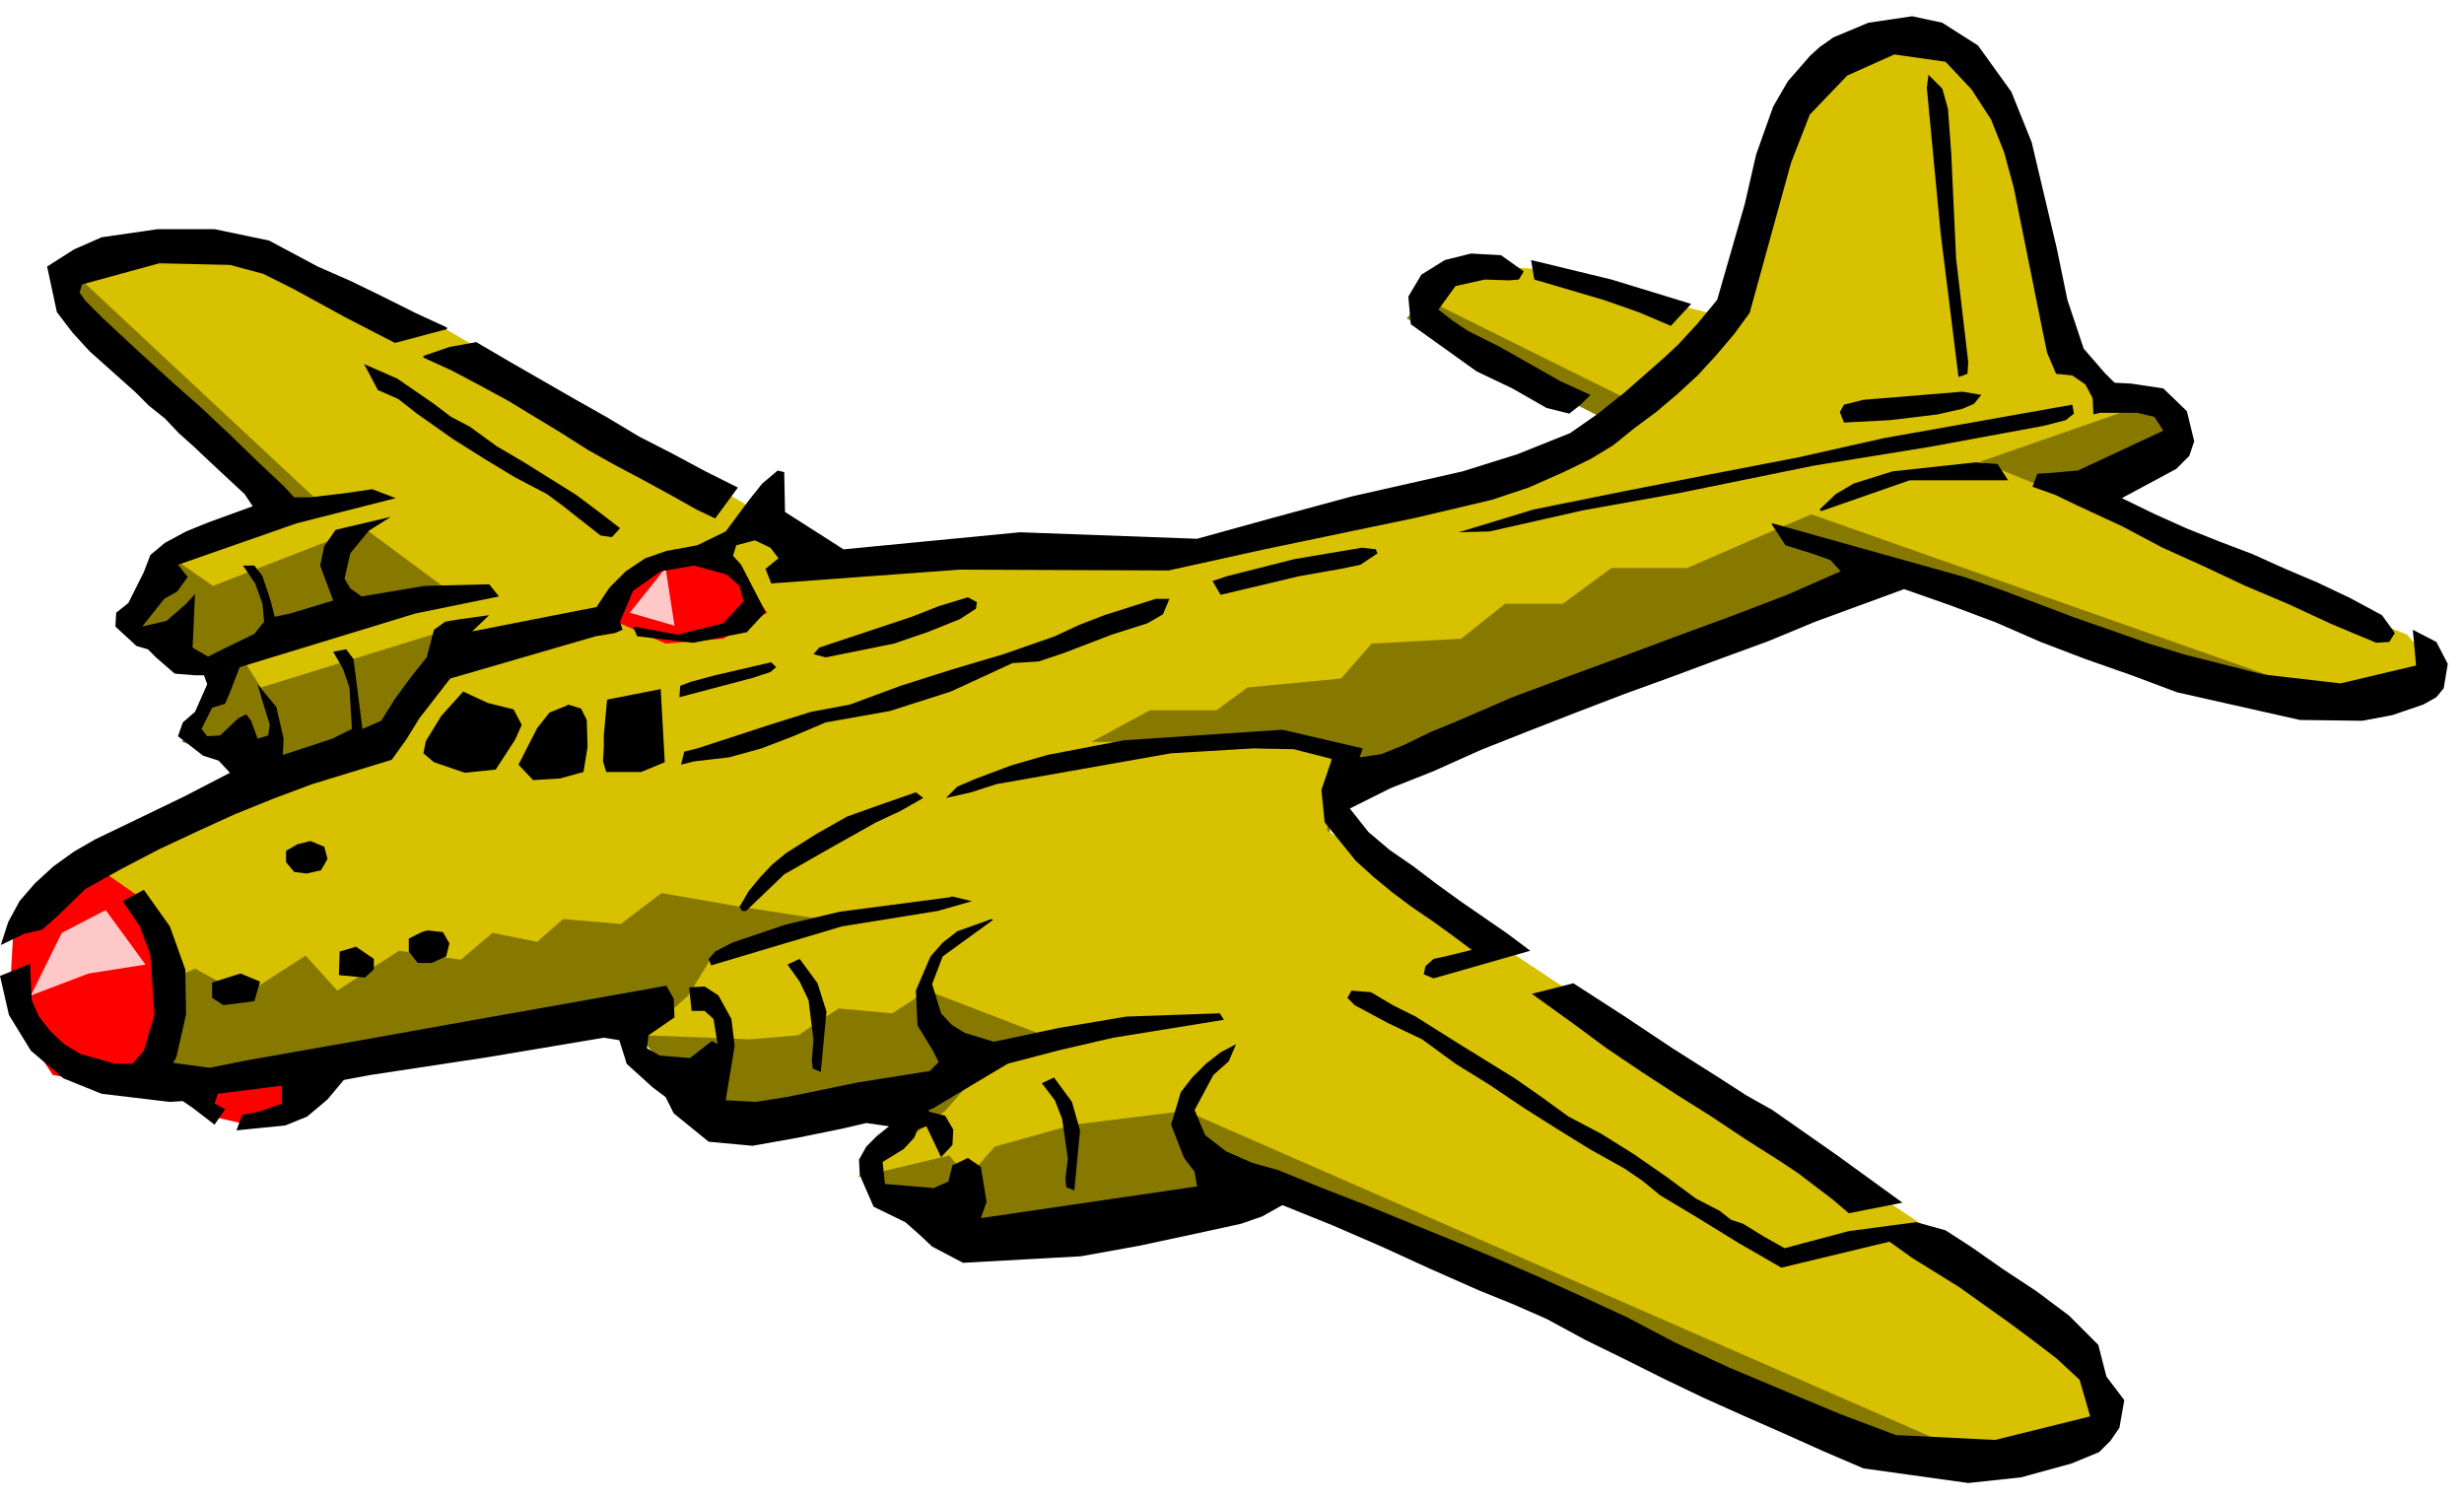 <svg xmlns="http://www.w3.org/2000/svg" fill-rule="evenodd" height="292.277" preserveAspectRatio="none" stroke-linecap="round" viewBox="0 0 3032 1845" width="480.317"><style>.pen1{stroke:none}.brush5{fill:#000}</style><path class="pen1" style="fill:#877900" d="m114 310 650 455 918-78 307-164-258-131 44-55 913 175-11 34-170 76 389 241-301-55-279-98-683 268 6 77 803 751-137-18-749-328-354 77-83-55-54-22 16-55 66-54-257 38-126-137-475 76-153-16-71-153 284-208-125-38 54-89-71-16-55-38 11-22 44-72 147-54L65 353l49-43z"/><path class="pen1" style="fill:#d7c100" d="m114 1071 197-99 175-54 65-99v-44l-230 71-27-43 186-60 71-17-104-77-185 72-49-34 179-70L92 337l93-33 115 16 245 83 498 291 268-23 180 5 415-114 94-72-242-120 56-44 76 5 240 61 72-268 92-78h99l60 50 87 334 55 60h66l-224 78 525 213 32 38-39 39h-87l-639-225-38 16-115 50h-93l-60 44h-71l-54 43-110 6-38 43-115 11-38 28h-82l-72 39h296l-6 109 918 608 50 110-66 38-125 5-951-416-138 17-97 27-33 38-23-27-114 27 109-82 44-50 77-43-143-55-43 28-66-6-50 33-59 5-131-5 55-49 27-44 136-50-104-16-92-16-50 38-71-6-32 28-55-11-39 33-76-11-76 49-39-43-76 49-60-33-61 27-65-148z"/><path class="pen1" d="m758 765 61 27 71-6 54-32-43-60-71-18-61 34-11 55zm-540 570 192-29-45 61-60 17-49-11-38-38zm-109-275-93 93-5 88 54 82 103 17 50-132-39-99-70-49z" style="fill:red"/><path class="pen1" d="m130 1120-54 28-38 77 71-27 70-11-49-67zm689-421-44 55 55 16-11-71z" style="fill:#ffc8c8"/><path class="pen1 brush5" d="m2299 28 54-8 37 8 44 28 41 57 25 62 31 131 13 63 20 60 26 30 12 12 20 1 40 6 29 28 9 37-6 18-16 16-67 36 39 19 40 18 40 16 42 16 40 18 40 17 40 19 39 21 16 22-7 11-16 1-55-23-54-25-52-22-51-24-51-23-49-26-56-26-27-13-28-10 6-16 16-1 34-3 105-49-11-17-21-5h-46l-8 2-1-20-9-17-16-11-20-2-11-26-6-29-35-174-12-44-16-40-24-37-32-34-63-9-58 26-46 48-23 59-51 185-19 26-22 26-23 25-25 23-26 22-27 20-26 21-28 17-33 16-43 19-45 15-93 22-187 39-118 26-257-1-232 17-7-18 16-13-10-13-19-9-23 6-4 13 10 11 30 58-23 25-66 13-69-8-5-12 55 10 56-14 25-27-5-19-16-14-40-11-41 7-34 24-16 38 3 10-9 4-24 4-179 52-38 49-16 26-18 25-98 30-48 18-47 19-46 21-47 22-46 24-45 25-35 34-18 16-22 5-29 14 9-28 14-26 19-22 23-21 25-18 26-15 52-25 58-28 56-29-14-15-19-6-31-24 6-17 15-13 15-34-4-11h-11l-25-2-23-20-10-10-14-4-26-24 1-17 15-12 19-38 8-21 18-15 26-14 27-11 55-20-10-15-14-13-29-27-19-18-19-17-17-18-20-16-17-17-18-16-19-17-19-17-21-23-19-25-12-56 33-21 34-15 69-10h70l67 14 60 32 41 18 39 19 40 20 39 18v2l-64 17-31-16-31-16-62-34-38-19-41-11-87-2-95 26-3 10 7 10 21 21 44 41 44 40 34 30 34 32 34 33 33 31 13 14h20l42-5 34-5 29 11-122 31-146 51 12 15-13 18-16 9-27 34 30-7 24-21 11-12-3 66 19 11 18-9 39-19 12-15-2-22-9-25-15-22h14l10 13 10 30 5 20 19-4 53-16-16-43 5-24 14-20 68-16-27 17-23 28-7 31 7 12 14 10 77-13 80-2 12 15-103 21-216 66-12 31-6 14-16 5-13 26 7 9 16-1 22-21 10-5 6 8 8 22 13-4 2-13-9-29-6-21 23 28 9 39-1 20 61-20 24-12-3-51-8-23-12-21 16-3 9 12 11 86 23-10 17-27 19-26 20-25 9-34 14-10 18-3 36-5-21 20 153-30 16-24 20-20 24-16 26-9 38-7 35-17 29-39 16-20 19-16 8 2 1 49 72 46 217-21 218 8 94-26 96-26 137-31 67-21 65-26 33-23 34-27 33-29 17-15 16-15 24-26 24-29 34-118 14-61 21-59 18-31 27-31 12-11 17-12 43-18z"/><path class="pen1 brush5" d="m2373 92 17 17 7 25 4 54 6 130 15 128-1 14-11 4-22-177-17-179 2-16zm-563 220 37 2 28 20-6 10-12 1-30-1-36 8-21 29 18 14 18 12 38 19 76 43 37 17-12 12-14 11-28-7-42-24-44-21-81-58-3-34 16-27 29-18 32-8zm74 8 99 24 49 15 49 15-25 27-40-17-43-15-85-25-4-24zM586 421l41 24 40 23 40 23 39 22 40 24 41 21 41 22 40 20-28 38-23-11-32-18-33-18-34-18-34-19-33-21-33-20-33-20-35-19-34-18-35-16v-2l32-11 33-6zm-138 27 41 18 45 31 21 16 23 12 33 24 34 20 64 40 28 21 26 20-10 11-14-2-28-22-19-15-19-14-40-21-38-23-38-24-44-31-23-18-25-11-17-32zm1967 34 23 4-9 11-14 6-31 7-58 7-57 3-5-13 5-9 24-6 122-10zm135 16 2 11-10 8-27 7-141 26-142 23-167 34-117 21-115 26-38 1 92-28 109-22 107-21 109-21 107-24 231-41zm-119 71 27 2 13 20h-121l-109 38-2-2 20-19 22-13 48-15 102-11zm-250 75 236 66 46 16 45 17 45 17 46 16 45 16 46 14 95 24 95 11 93-22-4-44 29 15 14 27-5 30-9 11-16 9-38 13-37 7-77-1-151-34-56-21-57-20-55-21-55-24-56-21-57-20-109 40-58 24-60 22-59 22-58 21-60 23-59 23-58 23-58 26-53 21-50 25 23 29 26 22 29 20 29 22 29 21 29 20 29 20 28 21-119 34-12-5 2-10 10-9 14-3 33-8-24-18-25-18-25-17-24-18-23-19-22-20-38-47-4-40 13-38-47-12-50-1-101 6-215 38-31 10-31 7 14-14 21-9 45-17 45-13 94-18 195-13 99 23-4 11 27-4 27-11 33-16 34-14 67-29 67-25 68-25 67-25 68-25 68-26 66-29-13-14-23-8-32-10-17-26 1-1zm-505 30 17 2 2 5-21 14-24 5-51 9-97 23-10-17 18-6 83-21 83-14zm-485 61 11 6-1 8-20 13-40 16-41 14-84 17-15-4 7-8 114-38 33-13 36-11zm231 2h17l-8 19-19 11-44 14-60 23-30 10-32 2-76 35-75 24-79 14-40 17-39 15-40 11-43 5-16 4 4-16 16-4 92-30 48-15 48-9 62-23 63-20 64-19 63-22 30-14 31-12 63-20zm-473 78 6 6-7 6-21 7-91 24 1-14 13-5 30-8 69-16zm-136 33 5 90-29 12h-43l-4-13 1-18v-14l4-44 66-13zm-243 3 30 14 32 8 10 19-8 18-24 37-38 4-38-13-13-11 3-15 19-31 27-30zm129 16 16 5 7 14 1 33-5 31-29 8-33 2-18-19 23-45 15-19 22-9 1-1zm428 108 9 7-28 16-30 14-57 32-56 32-47 45h-5l-3-5 11-19 14-17 15-16 17-14 38-24 37-21 42-15 43-15zm-745 60 17 7 4 15-8 14-18 4-15-2-10-12v-14l14-8 16-4z"/><path class="pen1 brush5" d="m177 1095 32 45 19 53 1 55-12 53-4 7 45 6 45-9 136-24 134-24 124-22 123-22 9 16 1 23-32 22-2 16 16 9 37 3 27-21 7 4-5-31-11-10h-16l-3-29 19-1 17 11 16 29 4 33-11 67 37 2 38-6 88-18 88-14 11-11-7-14-19-31-2-43 18-42 15-17 18-14 42-15 2 1-62 45-13 34 11 36 13 14 16 10 36 11 80-17 83-14 115-4 5 8-136 22-65 15-65 17-92 55-5 2v2l20 5 10 17-1 19-14 15-18-38-11 4-4 10-13 14-26 16 3 27 60 5 18-8 5-20 19-9 16 11 7 43-7 20 266-39-3-18-13-17-16-41 12-40 14-18 17-17 18-14 19-10-9 21-19 17-23 43 13 31 26 20 32 14 32 9 54 22 54 21 54 22 54 22 53 22 53 23 53 24 54 25 59 31 67 31 69 29 67 28 69 26 122 6 117-29-6-21-7-24-28-26-30-23-31-23-31-22-28-20-29-18-29-18-28-20-133 32-26-15-26-15-52-32-45-27-22-18-22-15-43-24-42-26-41-26-40-27-42-26-41-30-42-20-41-22-9-9 5-9 24 2 27 16 28 14 54 34 34 21 34 21 33 23 33 24 40 21 40 25 39 27 38 28 29 15 14 11 15 5 26 16 25 14 79-21 83-11 36 10 31 20 20 14 20 14 41 27 40 30 36 36 10 39 22 29-6 34-11 16-14 14-34 14-62 17-65 7-129-18-49-21-49-22-50-22-49-22-48-23-48-24-49-24-48-26-41-18-42-17-61-27-59-27-60-26-62-25-25 14-26 9-55 12-70 15-72 13-145 8-38-20-16-15-17-15-39-19-17-39-1-19 9-16 13-13 15-12-28-4-30 7-54 11-56 10-54-5-43-35-10-20-16-12-32-29-2-7-7-22-19-3-143 24-145 22-32 6-20 24-25 21-27 11-60 6 7-19 21-4 28-10v-22l-79 10-4 12 13 7-13 19-26-20-13-9-16 1-84-10-47-19-40-34-27-44-11-48 37-15 2 45 9 20 14 18 17 16 20 12 42 12h22l14-16 13-44-5-74-13-35-21-31 26-14z"/><path class="pen1 brush5" d="m1171 1103 25 6-42 12-118 19-161 48-3-8 8-9 21-11 65-22 67-16 137-18 1-1zm-645 42 19 2 8 14-4 16-18 8h-17l-11-14v-16l16-8 7-2zm-88 20 22 15v13l-11 10-32-3 1-29 20-6zm546 15 22 30 11 35-7 74-10-4-1-11 2-24-6-49-11-23-15-21 15-7zm-688 18 24 10-7 24-38 5-14-9v-19l35-11zm1640 12 31 20 31 20 30 20 30 20 30 19 30 19 31 20 32 18 40 28 40 28 40 29 40 29-66 13-20-17-21-16-21-16-21-14-44-28-42-28-43-27-43-28-43-29-42-31-50-36 51-13zm-639 116 22 30 10 35-7 74-10-4-1-11 3-24-7-49-9-23-16-21 15-7z"/></svg>
